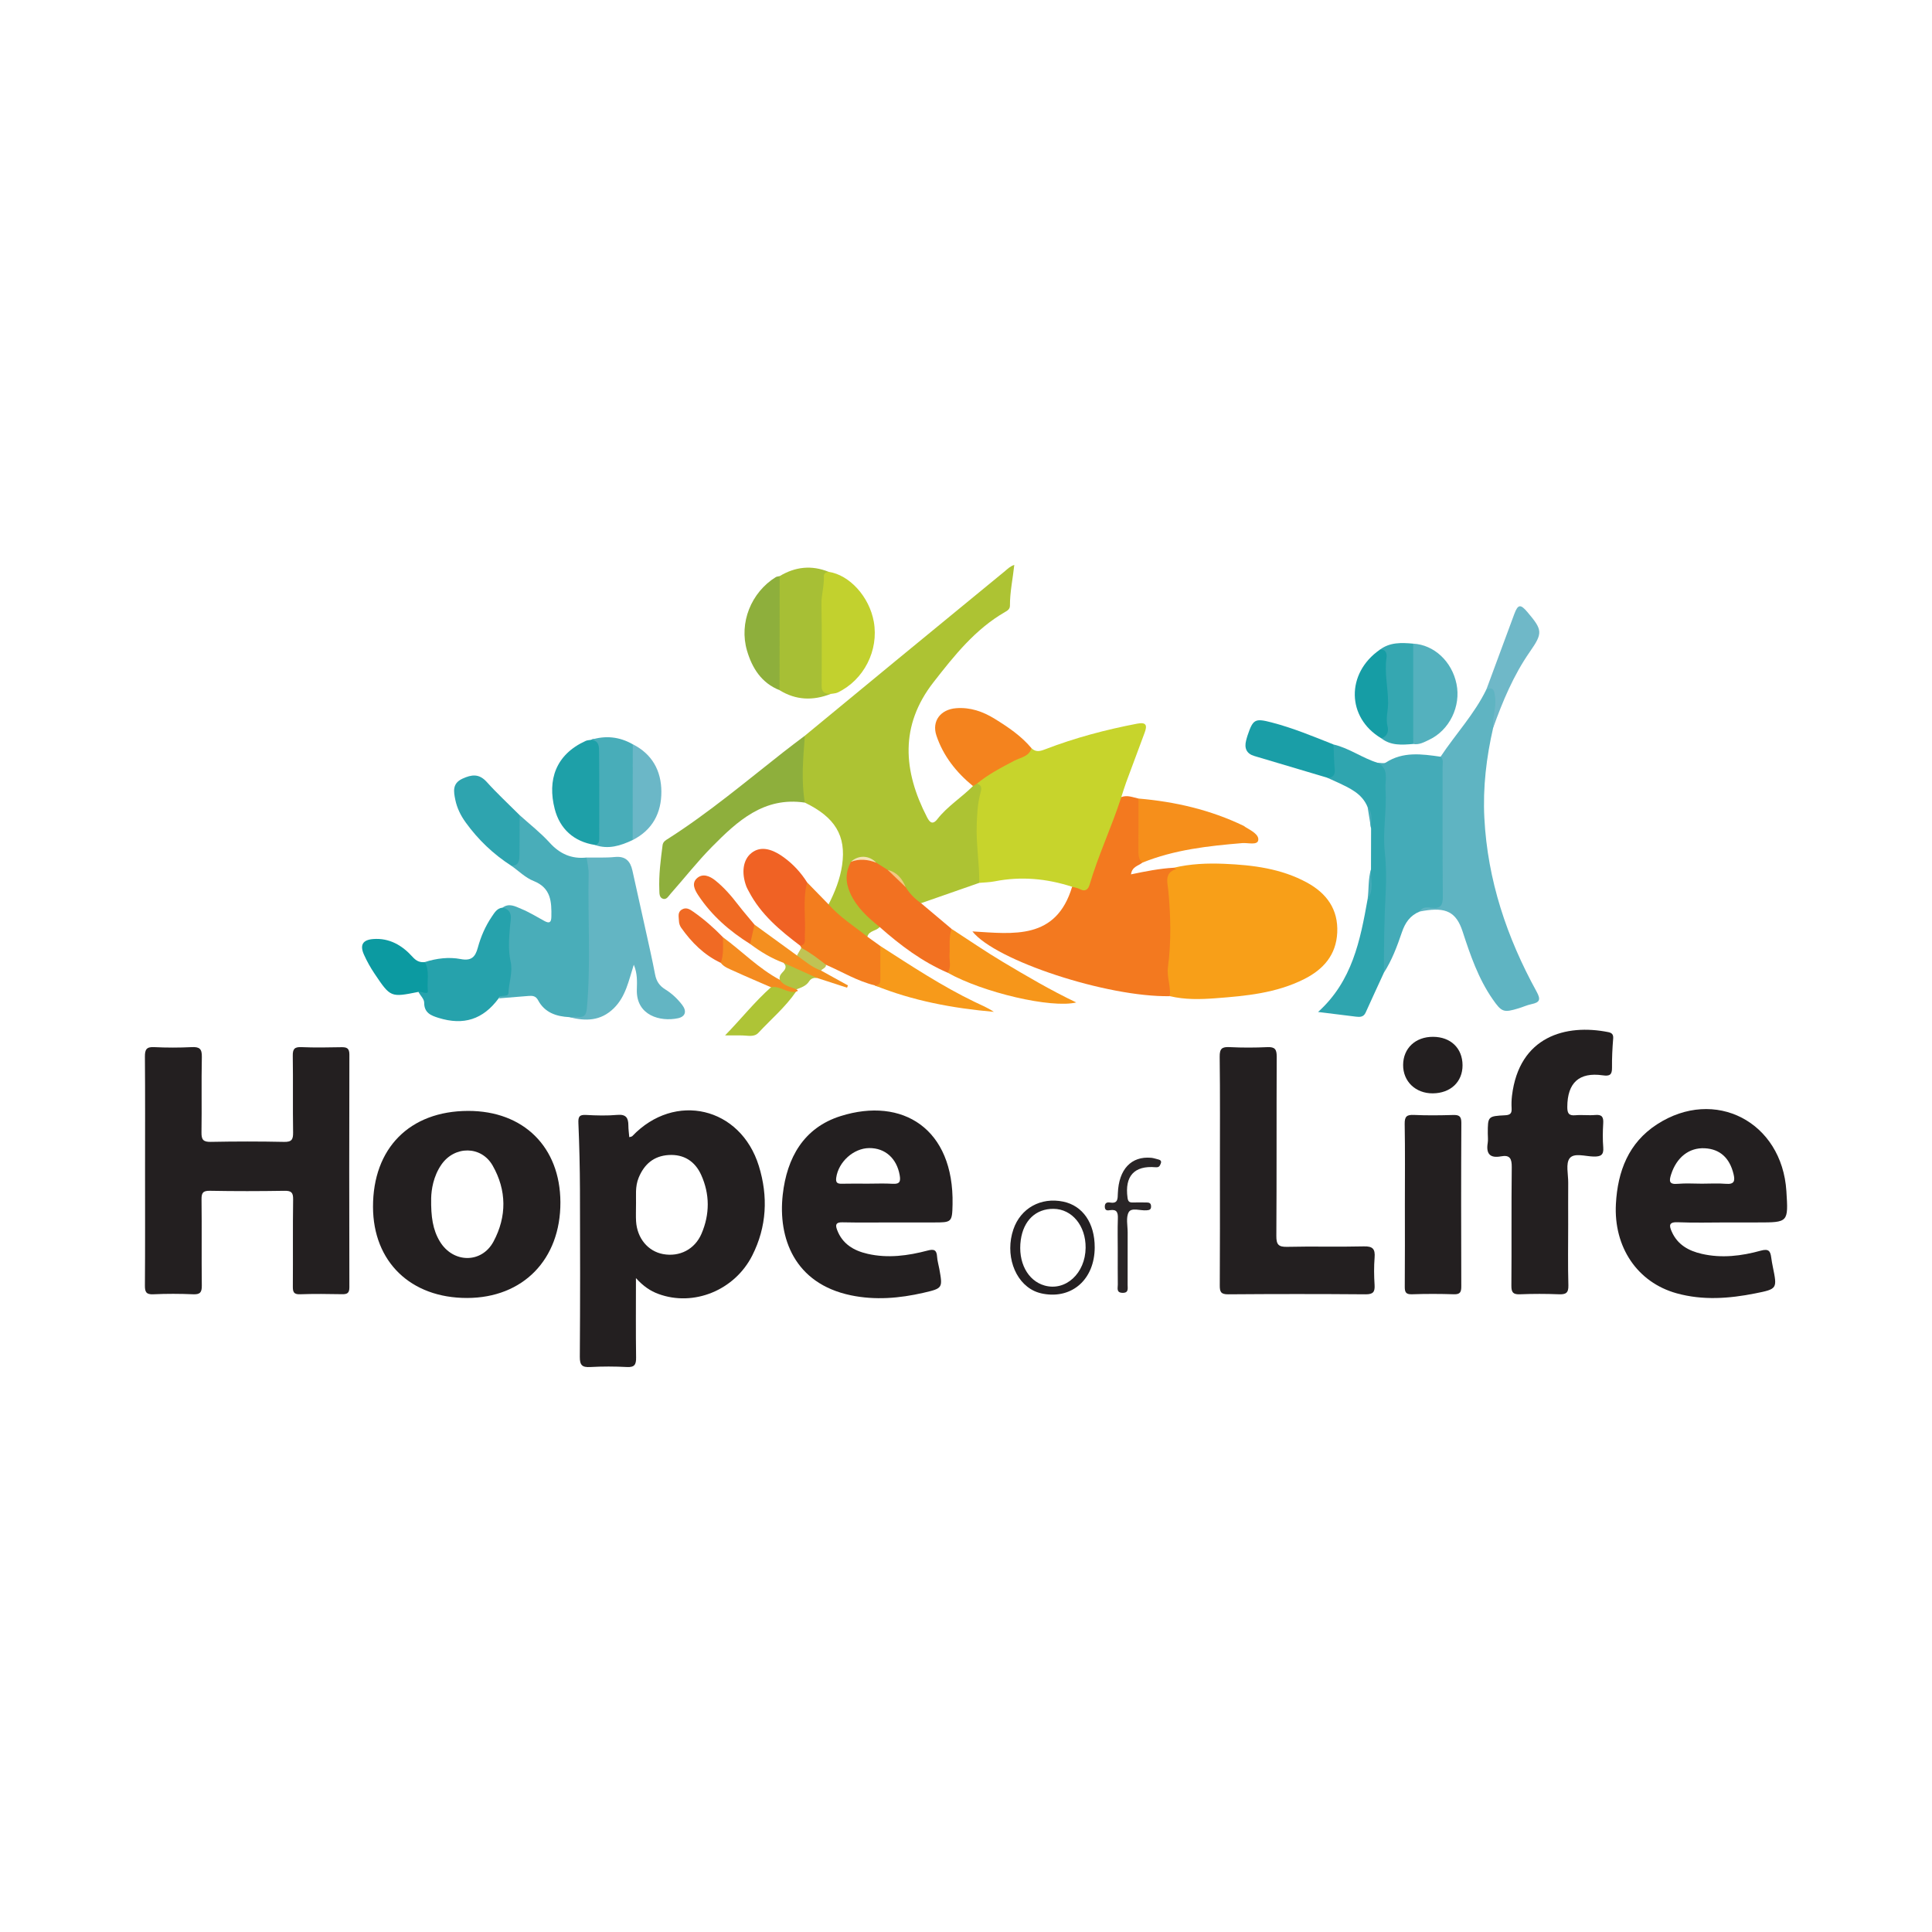 <?xml version="1.0" encoding="utf-8"?>
<!-- Generator: Adobe Illustrator 17.0.0, SVG Export Plug-In . SVG Version: 6.00 Build 0)  -->
<!DOCTYPE svg PUBLIC "-//W3C//DTD SVG 1.1//EN" "http://www.w3.org/Graphics/SVG/1.1/DTD/svg11.dtd">
<svg version="1.1" id="Layer_1" xmlns="http://www.w3.org/2000/svg" xmlns:xlink="http://www.w3.org/1999/xlink" x="0px" y="0px"
	 width="200px" height="200px" viewBox="0 0 200 200" enable-background="new 0 0 200 200" xml:space="preserve">

<g>
	<path fill="#ADC333" d="M83.321,76.158c3.132-2.582,6.261-5.169,9.397-7.746c3.772-3.101,7.552-6.191,11.321-9.296
		c0.273-0.225,0.511-0.486,0.96-0.637c-0.154,1.448-0.457,2.821-0.45,4.22c0.002,0.357-0.267,0.518-0.501,0.652
		c-3.099,1.784-5.263,4.518-7.409,7.268c-3.509,4.498-3.145,9.193-0.672,13.98c0.247,0.477,0.552,0.86,1.067,0.199
		c1.043-1.338,2.502-2.236,3.687-3.425c0.123-0.293,0.348-0.39,0.65-0.339c0.592,0.302,0.481,0.839,0.387,1.319
		c-0.444,2.278-0.364,4.559-0.132,6.849c0.075,0.738,0.205,1.507-0.256,2.193c-2.008,0.701-4.016,1.402-6.024,2.103
		c-0.992-0.079-1.354-0.889-1.829-1.57c-0.308-0.786-0.855-1.333-1.642-1.639c-0.508-0.22-0.97-0.514-1.38-0.887
		c-0.73-0.458-1.453-0.68-2.157,0.045c-0.575,0.983-0.559,1.983-0.032,2.963c0.578,1.075,1.218,2.102,2.29,2.786
		c0.245,0.156,0.734,0.259,0.465,0.766c-0.347,0.433-1.099,0.353-1.271,1.006c-0.102,0.127-0.258,0.185-0.372,0.086
		c-1.155-1.007-2.49-1.797-3.534-2.937c-0.123-0.134-0.185-0.304-0.11-0.493c0.661-1.289,1.193-2.637,1.401-4.066
		c0.443-3.048-0.736-4.966-3.858-6.472c-0.582-0.857-0.539-1.841-0.545-2.805C82.764,78.884,82.704,77.474,83.321,76.158z"/>
	<path fill="#F89F18" d="M121.512,89.829c1.726-0.413,3.485-0.482,5.243-0.407c2.956,0.127,5.872,0.489,8.534,1.936
		c2.057,1.118,3.258,2.788,3.141,5.191c-0.111,2.297-1.42,3.797-3.413,4.802c-2.898,1.463-6.043,1.752-9.201,1.989
		c-1.579,0.118-3.157,0.155-4.714-0.218c-0.55-0.952-0.566-1.99-0.471-3.04c0.237-2.625,0.233-5.249,0.003-7.875
		C120.551,91.282,120.399,90.318,121.512,89.829z"/>
	<path fill="#C7D42C" d="M101.37,91.395c0.03-2.011-0.334-4.003-0.261-6.021c0.039-1.08,0.092-2.144,0.363-3.193
		c0.105-0.407,0.284-0.871-0.345-1.052c-0.005-0.589,0.498-0.727,0.869-0.986c1.508-1.054,3.24-1.709,4.794-2.681
		c0.441,0.41,0.84,0.323,1.4,0.107c3.091-1.191,6.285-2.036,9.54-2.658c0.95-0.181,1.042,0.19,0.761,0.941
		c-0.639,1.708-1.279,3.416-1.908,5.128c-0.186,0.505-0.338,1.023-0.506,1.535c0.206,0.396,0.077,0.784-0.063,1.153
		c-0.993,2.6-2.01,5.191-2.922,7.823c-0.376,1.086-0.997,1.143-2.105,0.307c-2.626-0.851-5.291-1.101-8.017-0.562
		C102.446,91.34,101.903,91.345,101.37,91.395z"/>
	<path fill="#F3791F" d="M110.986,91.798c0.274,0.081,0.572,0.118,0.818,0.251c0.56,0.303,0.859-0.016,0.988-0.456
		c0.91-3.094,2.302-6.012,3.284-9.078c0.617-0.24,1.192,0.024,1.778,0.15c0.283,0.325,0.32,0.723,0.302,1.123
		c-0.086,1.841,0.019,3.677,0.1,5.514c-0.411,0.335-1.075,0.408-1.173,1.211c1.495-0.311,2.948-0.605,4.429-0.685
		c0.082,0.049,0.165,0.097,0.248,0.146c-1.256,0.358-0.896,1.391-0.82,2.194c0.254,2.656,0.313,5.307-0.034,7.954
		c-0.134,1.025,0.309,1.99,0.195,3.001c-6.478,0.119-18.038-3.673-20.439-6.704C104.907,96.675,109.329,97.327,110.986,91.798z"/>
	<path fill="#5FB4C2" d="M149.129,78.336c1.551-2.341,3.501-4.41,4.739-6.964c0.563-0.601,0.875-0.214,1.078,0.313
		c0.252,0.652,0.187,1.342,0.005,1.995c-0.152,0.547-0.242,1.104-0.378,1.652c-0.705,3.076-1.076,6.183-0.913,9.344
		c0.331,6.436,2.327,12.376,5.408,17.977c0.458,0.832,0.328,1.116-0.529,1.296c-0.455,0.095-0.886,0.297-1.334,0.432
		c-1.547,0.47-1.748,0.408-2.694-0.955c-1.48-2.134-2.314-4.58-3.105-7.004c-0.658-2.015-1.724-2.523-4.029-2.135
		c-0.141,0.024-0.282,0.051-0.423,0.077c0.02-0.53,0.43-0.68,0.818-0.675c1.12,0.016,1.245-0.642,1.239-1.546
		c-0.024-4.14-0.011-8.28-0.01-12.42C149.001,79.258,148.953,78.786,149.129,78.336z"/>
	<path fill="#49ADB9" d="M53.794,84.384c1.042,0.943,2.164,1.813,3.104,2.849c1.061,1.17,2.279,1.706,3.829,1.539
		c0.528,0.544,0.556,1.242,0.56,1.929c0.022,3.908,0.016,7.816,0.005,11.724c-0.001,0.399-0.051,0.794-0.107,1.188
		c-0.265,1.9-0.264,1.9-2.251,1.681c-1.355-0.071-2.549-0.47-3.231-1.749c-0.238-0.446-0.569-0.479-0.976-0.446
		c-1.036,0.083-2.071,0.167-3.107,0.25c1.118-1.355,1.034-2.908,0.804-4.515c-0.122-0.853-0.108-1.733,0.019-2.589
		c0.123-0.825-0.008-1.573-0.418-2.286c0.676-0.508,1.334-0.122,1.931,0.125c0.828,0.342,1.603,0.817,2.392,1.251
		c0.494,0.271,0.717,0.191,0.728-0.417c0.03-1.563-0.025-3.002-1.841-3.72c-0.845-0.334-1.544-1.041-2.308-1.579
		c0.521-0.701,0.508-1.511,0.547-2.337C53.52,86.315,53.169,85.29,53.794,84.384z"/>
	<path fill="#44ABB8" d="M149.129,78.336c0.326,0.287,0.207,0.673,0.207,1.02c0.007,4.487-0.018,8.975,0.024,13.462
		c0.008,0.892-0.227,1.259-1.146,1.158c-0.444-0.049-0.965-0.135-1.26,0.39c-0.971,0.398-1.49,1.147-1.824,2.125
		c-0.496,1.454-1.03,2.902-1.871,4.207c-0.353-0.342-0.315-0.792-0.319-1.22c-0.023-2.347,0.075-4.69,0.154-7.035
		c0.048-1.433-0.054-2.877-0.081-4.316c-0.015-0.792-0.187-1.605-0.047-2.377c0.293-1.619-0.119-3.25,0.172-4.857
		c0.134-0.739-0.433-1.266-0.528-1.931c0.287-0.002,0.646,0.107,0.85-0.024C145.258,77.776,147.19,78.059,149.129,78.336z"/>
	<path fill="#63B5C3" d="M58.934,105.295c0.287-0.011,0.578-0.056,0.861-0.027c0.683,0.069,0.893-0.18,0.958-0.896
		c0.422-4.631,0.086-9.269,0.182-13.902c0.012-0.564-0.135-1.132-0.208-1.698c0.975-0.013,1.956,0.039,2.922-0.056
		c1.1-0.109,1.601,0.421,1.817,1.394c0.445,2.004,0.893,4.008,1.334,6.013c0.348,1.583,0.713,3.164,1.016,4.756
		c0.132,0.695,0.453,1.174,1.05,1.541c0.679,0.418,1.265,0.971,1.75,1.602c0.505,0.658,0.342,1.223-0.438,1.387
		c-1.832,0.387-4.321-0.284-4.253-2.953c0.021-0.821,0.076-1.664-0.314-2.589c-0.531,1.654-0.828,3.29-2.07,4.509
		C62.182,105.711,60.616,105.725,58.934,105.295z"/>
	<path fill="#2FA5AF" d="M142.609,78.962c1.23,0.63,0.751,1.737,0.819,2.733c0.147,2.171-0.31,4.319-0.075,6.506
		c0.15,1.394,0.168,2.845,0.089,4.253c-0.153,2.749-0.173,5.495-0.183,8.244c-0.631,1.374-1.268,2.744-1.888,4.123
		c-0.21,0.467-0.583,0.474-0.995,0.424c-1.243-0.153-2.486-0.308-3.93-0.487c3.544-3.19,4.366-7.414,5.127-11.664
		c0.45-0.996,0.164-2.076,0.352-3.101c0.003-1.409,0.006-2.817,0.009-4.226c-0.164-0.731,0.016-1.517-0.359-2.214
		c-0.572-1.423-1.866-1.97-3.118-2.565c-0.351-0.167-0.709-0.32-1.064-0.48c0.45-0.389,0.478-0.904,0.509-1.456
		c0.037-0.661-0.27-1.351,0.142-1.984C139.672,77.442,141.026,78.479,142.609,78.962z"/>
	<path fill="#8EAF3C" d="M83.321,76.158c-0.176,2.309-0.397,4.618-0.004,6.928c-4.225-0.632-6.976,1.906-9.609,4.57
		c-1.518,1.536-2.855,3.25-4.292,4.868c-0.202,0.228-0.401,0.62-0.758,0.525c-0.428-0.114-0.391-0.581-0.405-0.92
		c-0.065-1.557,0.139-3.097,0.337-4.637c0.048-0.375,0.339-0.519,0.616-0.696c4.197-2.681,7.998-5.888,11.906-8.953
		C81.84,77.27,82.584,76.718,83.321,76.158z"/>
	<path fill="#26A2AC" d="M52.025,93.959c1.134,0.25,0.837,1.207,0.779,1.871c-0.109,1.256-0.212,2.493,0.058,3.736
		c0.235,1.086-0.184,2.131-0.223,3.203c-0.02,0.554-0.831,0.101-1.019,0.581c-1.614,2.177-3.61,2.833-6.227,2.02
		c-0.771-0.24-1.487-0.514-1.482-1.576c0.002-0.37-0.391-0.741-0.604-1.112c0.47-0.244,0.755-0.541,0.669-1.163
		c-0.087-0.63-0.088-1.284-0.001-1.926c1.217-0.389,2.486-0.546,3.722-0.31c1.094,0.209,1.502-0.209,1.763-1.168
		c0.311-1.146,0.783-2.241,1.457-3.232C51.197,94.475,51.448,94.017,52.025,93.959z"/>
	<path fill="#F27121" d="M93.759,91.839c0.405,0.673,0.95,1.212,1.588,1.659c1.055,0.889,2.111,1.778,3.168,2.667
		c0.273,1.38,0.126,2.762,0.011,4.142c-0.017,0.205-0.141,0.413-0.423,0.388c-2.643-1.137-4.904-2.842-7.041-4.732
		c-1.23-0.994-2.386-2.018-3.058-3.53c-0.506-1.138-0.478-2.16,0.085-3.219c0.893-0.529,1.767-0.527,2.621,0.089
		c0.396,0.251,0.791,0.501,1.187,0.752C92.683,90.476,93.229,91.15,93.759,91.839z"/>
	<path fill="#A7BF35" d="M85.989,71.837c-1.826,0.713-3.595,0.66-5.291-0.39c-0.347-0.464-0.342-1.006-0.343-1.547
		c-0.003-2.908-0.005-5.815,0.002-8.723c0.001-0.536-0.031-1.086,0.353-1.538c1.616-0.973,3.302-1.156,5.067-0.445
		c-0.656,3.385-0.404,6.8-0.3,10.205C85.502,70.22,85.225,71.153,85.989,71.837z"/>
	<path fill="#C2D12E" d="M85.989,71.837c-0.517-0.008-0.933-0.118-0.932-0.773c0.005-2.834,0.033-5.669-0.02-8.502
		c-0.018-0.984,0.296-1.921,0.248-2.898c-0.015-0.316,0.221-0.424,0.491-0.469c2.168,0.319,4.216,2.579,4.679,5.161
		c0.532,2.968-1.022,6.032-3.735,7.332C86.503,71.791,86.234,71.789,85.989,71.837z"/>
	<path fill="#F68F1B" d="M118.256,89.302c-0.393-0.345-0.416-0.796-0.412-1.279c0.016-1.786,0.009-3.572,0.01-5.358
		c3.793,0.325,7.451,1.168,10.897,2.83c0.064,0.031,0.115,0.088,0.176,0.125c0.58,0.352,1.439,0.778,1.324,1.372
		c-0.103,0.531-1.07,0.238-1.65,0.286C125.076,87.57,121.574,87.959,118.256,89.302z"/>
	<path fill="#F4831E" d="M106.788,77.462c-0.283,0.875-1.149,0.949-1.806,1.296c-1.338,0.706-2.683,1.398-3.856,2.371
		c-0.135,0.081-0.27,0.162-0.405,0.243c-1.719-1.409-3.07-3.1-3.782-5.221c-0.502-1.494,0.415-2.712,2.038-2.838
		c1.457-0.113,2.762,0.337,3.987,1.093C104.363,75.27,105.721,76.183,106.788,77.462z"/>
	<path fill="#F37D1E" d="M85.774,93.623c1.164,1.326,2.654,2.26,4.017,3.345c0.447,0.321,0.895,0.642,1.343,0.963
		c0.662,1.251,0.316,2.555,0.159,3.836c-0.045,0.363-0.42,0.44-0.764,0.23c-1.784-0.436-3.347-1.396-5.011-2.116
		c-1.069-0.275-1.879-0.928-2.566-1.76c-0.035-0.072-0.07-0.144-0.105-0.217c0.24-1.635,0.089-3.281,0.144-4.92
		c0.02-0.597-0.046-1.237,0.557-1.643C84.291,92.102,85.032,92.863,85.774,93.623z"/>
	<path fill="#F06224" d="M83.549,91.341c-0.473,1.829-0.121,3.692-0.234,5.536c-0.024,0.396,0.169,0.904-0.467,1.028
		c-2.095-1.58-4.097-3.248-5.336-5.637c-0.083-0.159-0.18-0.314-0.243-0.481c-0.552-1.463-0.348-2.8,0.523-3.489
		c0.861-0.681,1.974-0.547,3.355,0.46C82.111,89.459,82.912,90.328,83.549,91.341z"/>
	<path fill="#1EA0A8" d="M61.58,87.467c-2.195-0.34-3.631-1.68-4.157-3.726c-0.769-2.992,0.093-5.631,3.213-7.046
		c0.158-0.071,0.348-0.071,0.523-0.103c0.527-0.256,0.812,0.023,1.008,0.468c0.162,0.368,0.201,0.764,0.205,1.16
		c0.022,2.694,0.037,5.389-0.015,8.083C62.348,86.776,62.571,87.575,61.58,87.467z"/>
	<path fill="#48ADB9" d="M61.58,87.467c0.498-0.088,0.453-0.47,0.453-0.831c-0.001-2.905,0.015-5.81-0.015-8.715
		c-0.006-0.567,0.042-1.287-0.859-1.329c1.514-0.48,2.962-0.331,4.343,0.454c0.319,0.432,0.355,0.932,0.356,1.443
		c0.002,2.345,0.003,4.69-0.001,7.034c-0.001,0.51-0.023,1.014-0.364,1.437C64.244,87.551,62.97,87.96,61.58,87.467z"/>
	<path fill="#2EA4AF" d="M53.794,84.384c-0.005,1.35-0.001,2.701-0.018,4.051c-0.007,0.577-0.006,1.191-0.848,1.185
		c-1.859-1.194-3.431-2.694-4.722-4.483c-0.508-0.704-0.896-1.48-1.072-2.339c-0.176-0.862-0.331-1.698,0.738-2.189
		c0.939-0.432,1.715-0.547,2.511,0.335C51.462,82.143,52.652,83.242,53.794,84.384z"/>
	<path fill="#F6961A" d="M98.103,100.695c0.41-0.588,0.149-1.25,0.191-1.875c0.06-0.886-0.096-1.789,0.222-2.655
		c1.761,1.14,3.489,2.334,5.29,3.407c2.472,1.473,4.952,2.938,7.608,4.201C108.837,104.406,101.764,102.751,98.103,100.695z"/>
	<path fill="#54B1BE" d="M146.296,66.63c2.157,0.119,4.003,1.837,4.481,4.169c0.475,2.318-0.727,4.789-2.833,5.784
		c-0.517,0.244-1.031,0.544-1.646,0.433c-0.353-0.377-0.342-0.854-0.344-1.319c-0.012-2.583-0.012-5.166,0-7.749
		C145.957,67.484,145.936,67.005,146.296,66.63z"/>
	<path fill="#1A9EA7" d="M138.044,77.066c0.04,0.863,0.055,1.728,0.127,2.588c0.051,0.604-0.203,0.856-0.778,0.852
		c-2.518-0.748-5.037-1.491-7.553-2.247c-0.81-0.243-1.043-0.817-0.842-1.604c0.045-0.175,0.09-0.35,0.148-0.521
		c0.572-1.687,0.764-1.795,2.489-1.348C133.839,75.357,135.935,76.229,138.044,77.066z"/>
	<path fill="#8EAF3C" d="M80.71,59.64c-0.004,3.936-0.008,7.871-0.012,11.807c-1.871-0.745-2.838-2.285-3.367-4.088
		c-0.847-2.892,0.427-6.03,2.971-7.612C80.417,59.676,80.574,59.674,80.71,59.64z"/>
	<path fill="#35A7B1" d="M146.296,66.63c0.001,3.462,0.001,6.924,0.002,10.386c-1.159,0.097-2.317,0.193-3.317-0.595
		c0.502-1.61,0.405-3.271,0.327-4.912c-0.041-0.862-0.174-1.724-0.108-2.588c0.045-0.602-0.075-1.143-0.36-1.661
		C143.886,66.468,145.086,66.523,146.296,66.63z"/>
	<path fill="#231F20" d="M148.321,113.183c-1.781,0.013-3.081-1.233-3.07-2.942c0.011-1.728,1.275-2.916,3.096-2.91
		c1.829,0.006,3.047,1.177,3.055,2.939C151.41,111.991,150.164,113.17,148.321,113.183z"/>
	<path fill="#F79A1A" d="M90.529,101.998c0.382,0.018,0.611-0.114,0.607-0.546c-0.009-1.173-0.003-2.347-0.002-3.52
		c3.189,2.047,6.35,4.141,9.773,5.791c0.661,0.318,1.343,0.592,1.975,1.024C98.639,104.373,94.492,103.608,90.529,101.998z"/>
	<path fill="#0C9AA1" d="M43.977,99.594c0.532,0.926,0.199,1.963,0.314,2.94c0.064,0.545-0.643,0.044-0.983,0.149
		c-2.865,0.573-2.876,0.58-4.535-1.889c-0.419-0.623-0.792-1.289-1.098-1.975c-0.442-0.991-0.132-1.525,0.95-1.609
		c1.677-0.131,3.004,0.645,4.078,1.84C43.082,99.472,43.449,99.653,43.977,99.594z"/>
	<path fill="#6FB8C8" d="M154.574,75.332c-0.111-1.084,0.365-2.134,0.193-3.22c-0.08-0.505-0.107-1.091-0.898-0.74
		c0.961-2.6,1.919-5.201,2.886-7.798c0.382-1.026,0.645-1.061,1.365-0.21c1.574,1.861,1.609,2.153,0.241,4.121
		C156.68,69.903,155.559,72.583,154.574,75.332z"/>
	<path fill="#169DA5" d="M142.839,67.259c0.658-0.083,0.749,0.442,0.692,0.829c-0.235,1.588,0.173,3.142,0.164,4.713
		c-0.005,0.809-0.271,1.593-0.046,2.438c0.108,0.407-0.023,1.027-0.669,1.181C139.395,74.293,139.325,69.695,142.839,67.259z"/>
	<path fill="#6BB7C7" d="M65.494,86.961c0.003-3.305,0.006-6.61,0.009-9.915c2.017,1.013,2.952,2.75,2.962,4.905
		C68.475,84.145,67.549,85.923,65.494,86.961z"/>
	<path fill="#F06A23" d="M77.655,97.722c-2.123-1.327-3.982-2.938-5.372-5.043c-0.368-0.558-0.72-1.241-0.129-1.768
		c0.598-0.534,1.33-0.217,1.884,0.225c0.902,0.72,1.656,1.592,2.36,2.509c0.545,0.709,1.135,1.382,1.705,2.072
		C78.449,96.497,78.22,97.147,77.655,97.722z"/>
	<path fill="#AEC436" d="M82.405,102.654c-1.099,1.602-2.584,2.854-3.896,4.262c-0.436,0.467-1.079,0.284-1.65,0.272
		c-0.529-0.012-1.058-0.003-1.8-0.003c1.685-1.733,3.074-3.494,4.755-4.986C80.812,101.586,81.564,102.374,82.405,102.654z"/>
	<path fill="#F06A24" d="M74.617,99.676c-1.728-0.812-3.026-2.114-4.11-3.648c-0.136-0.193-0.218-0.464-0.223-0.701
		c-0.008-0.408-0.173-0.885,0.303-1.172c0.459-0.277,0.841-0.012,1.187,0.229c1.113,0.777,2.128,1.671,3.075,2.644
		C75.286,97.955,75.409,98.855,74.617,99.676z"/>
	<path fill="#F48F1F" d="M77.655,97.722c0.15-0.668,0.299-1.337,0.449-2.005c1.465,1.064,2.929,2.128,4.394,3.192
		c0.989,0.274,1.808,0.82,2.503,1.565c0.926,0.512,1.852,1.025,2.778,1.537c-0.031,0.078-0.062,0.157-0.093,0.235
		c-1.034-0.336-2.069-0.671-3.103-1.007c-1.297-0.212-2.492-0.649-3.469-1.567C79.853,99.212,78.724,98.52,77.655,97.722z"/>
	<path fill="#F48B20" d="M74.617,99.676c0.318-0.862,0.213-1.76,0.231-2.648c1.973,1.451,3.694,3.239,5.881,4.403
		c0.645,0.204,1.274,0.437,1.722,0.986c0.205,0.122,0.154,0.194-0.047,0.238c-0.926,0.202-1.667-0.652-2.592-0.455
		c-1.29-0.562-2.588-1.108-3.867-1.695C75.474,100.288,74.955,100.119,74.617,99.676z"/>
	<path fill="#B1C342" d="M82.452,102.417c-0.611-0.265-1.33-0.342-1.722-0.987c-0.126-0.423,0.19-0.667,0.41-0.927
		c0.26-0.308,0.238-0.562-0.027-0.83c1.157,0.523,2.314,1.045,3.47,1.567c-0.344-0.038-0.63,0.042-0.83,0.356
		C83.45,102.07,82.94,102.23,82.452,102.417z"/>
	<path fill="#C0C354" d="M85.001,100.474c-0.954-0.33-1.697-0.998-2.503-1.565c0.152-0.263,0.303-0.526,0.454-0.788
		c0.926,0.485,1.745,1.125,2.566,1.761C85.503,100.217,85.148,100.255,85.001,100.474z"/>
	<path fill="#44ABB8" d="M141.925,89.992c-0.053,1.041,0.343,2.133-0.352,3.101C141.716,92.062,141.614,91.004,141.925,89.992z"/>
	<path fill="#44ABB8" d="M141.575,83.552c0.581,0.663,0.36,1.456,0.359,2.214C141.815,85.028,141.695,84.29,141.575,83.552z"/>
	<path fill="#F2C882" d="M93.759,91.839c-0.621-0.595-1.242-1.189-1.863-1.784C92.861,90.291,93.402,90.969,93.759,91.839z"/>
	<path fill="#F5E3B6" d="M90.709,89.303c-0.863-0.334-1.734-0.426-2.62-0.089C88.862,88.489,89.971,88.526,90.709,89.303z"/>
	<g>
		<path fill="#231F20" d="M35.324,108.407c-1.375,0.027-2.752,0.051-4.125-0.008c-0.722-0.031-0.902,0.199-0.891,0.9
			c0.04,2.641-0.009,5.284,0.033,7.925c0.011,0.724-0.131,1.001-0.929,0.984c-2.532-0.054-5.067-0.051-7.599-0.002
			c-0.781,0.015-0.967-0.238-0.955-0.982c0.042-2.605-0.019-5.212,0.037-7.816c0.018-0.837-0.248-1.048-1.042-1.01
			c-1.3,0.063-2.607,0.064-3.907,0c-0.795-0.039-0.951,0.263-0.945,0.992c0.032,3.908,0.015,7.817,0.015,11.725
			c-0.001,3.981,0.015,7.962-0.015,11.942c-0.005,0.678,0.118,0.962,0.874,0.927c1.372-0.064,2.751-0.059,4.124-0.001
			c0.727,0.031,0.9-0.212,0.892-0.909c-0.036-2.967,0.009-5.935-0.028-8.902c-0.009-0.69,0.146-0.915,0.876-0.902
			c2.569,0.048,5.139,0.044,7.708,0.002c0.699-0.011,0.907,0.164,0.897,0.884c-0.043,3.003-0.006,6.007-0.029,9.011
			c-0.004,0.566,0.082,0.839,0.747,0.815c1.446-0.051,2.895-0.034,4.342-0.007c0.532,0.01,0.764-0.104,0.763-0.709
			c-0.019-8.034-0.02-16.068,0.001-24.102C36.168,108.494,35.885,108.396,35.324,108.407z"/>
		<path fill="#231F20" d="M65.459,117.607c-0.059,0.062-0.18,0.066-0.317,0.113c-0.035-0.435-0.093-0.824-0.093-1.213
			c-0.001-0.772-0.233-1.173-1.136-1.094c-1.076,0.095-2.17,0.067-3.252,0.006c-0.706-0.04-0.813,0.2-0.785,0.858
			c0.099,2.309,0.152,4.62,0.161,6.931c0.021,5.749,0.027,11.499-0.014,17.248c-0.006,0.872,0.242,1.106,1.083,1.059
			c1.262-0.071,2.533-0.067,3.795-0.001c0.797,0.042,0.957-0.263,0.947-0.99c-0.038-2.632-0.015-5.264-0.015-8.215
			c0.783,0.86,1.493,1.331,2.317,1.636c3.637,1.347,7.893-0.355,9.726-3.981c1.503-2.974,1.653-6.113,0.68-9.263
			C76.663,114.584,69.856,112.998,65.459,117.607z M72.621,127.712c-0.699,1.632-2.285,2.421-3.974,2.112
			c-1.567-0.286-2.692-1.638-2.801-3.398c-0.033-0.54-0.005-1.084-0.005-1.914c0.023-0.681-0.115-1.661,0.275-2.601
			c0.575-1.389,1.555-2.241,3.085-2.342c1.593-0.105,2.748,0.653,3.382,2.052C73.488,123.619,73.485,125.696,72.621,127.712z"/>
		<path fill="#231F20" d="M48.454,115.001c-6.043,0.013-9.853,3.86-9.84,9.936c0.012,5.677,3.894,9.437,9.738,9.429
			c5.795-0.008,9.682-3.994,9.661-9.909C57.991,118.74,54.2,114.989,48.454,115.001z M51.091,128.519
			c-1.232,2.303-4.192,2.252-5.553,0.005c-0.732-1.209-0.935-2.555-0.904-4.491c0.022-0.878,0.22-2.254,1.054-3.466
			c1.359-1.972,4.127-1.984,5.311,0.092C52.459,123.219,52.472,125.937,51.091,128.519z"/>
		<path fill="#231F20" d="M87.025,115.535c-3.834,1.206-5.569,4.325-5.996,8.137c-0.5,4.468,1.193,9.194,7.045,10.416
			c2.515,0.525,5.037,0.314,7.523-0.258c2.001-0.461,1.995-0.493,1.643-2.462c-0.076-0.426-0.208-0.848-0.234-1.277
			c-0.043-0.692-0.31-0.812-0.974-0.636c-2.04,0.54-4.116,0.821-6.213,0.342c-1.437-0.328-2.623-1.019-3.169-2.498
			c-0.193-0.524-0.108-0.778,0.549-0.764c1.735,0.038,3.471,0.013,5.206,0.013c1.41,0,2.82,0,4.23,0
			c1.867,0,1.936,0.001,1.973-1.867C98.768,116.834,93.423,113.523,87.025,115.535z M92.416,122.546
			c-0.86-0.054-1.726-0.013-2.589-0.013c-0.899,0-1.799-0.017-2.698,0.007c-0.474,0.012-0.63-0.138-0.562-0.628
			c0.227-1.629,1.784-3.047,3.409-3.063c1.66-0.016,2.856,1.073,3.159,2.803C93.247,122.294,93.154,122.592,92.416,122.546z"/>
		<path fill="#231F20" d="M173.694,126.527c1.697,0.072,3.4,0.02,5.1,0.02c1.049,0,2.098,0,3.148,0c3.189,0,3.189,0,2.984-3.238
			c-0.455-7.181-7.411-10.798-13.397-6.915c-2.94,1.908-4.067,4.843-4.251,8.232c-0.243,4.466,2.213,8.124,6.28,9.255
			c2.713,0.754,5.444,0.55,8.159,0.008c2.275-0.454,2.268-0.482,1.806-2.74c-0.065-0.318-0.122-0.638-0.165-0.96
			c-0.087-0.661-0.248-0.952-1.082-0.721c-1.994,0.552-4.045,0.805-6.108,0.331c-1.354-0.311-2.501-0.935-3.103-2.285
			C172.774,126.866,172.747,126.487,173.694,126.527z M172.997,121.565c0.568-1.757,1.852-2.78,3.478-2.697
			c1.571,0.08,2.574,0.995,2.978,2.661c0.17,0.702,0.099,1.093-0.779,1.02c-0.827-0.069-1.664-0.015-2.496-0.015
			c-0.832,0-1.67-0.059-2.496,0.015C172.773,122.631,172.77,122.265,172.997,121.565z"/>
		<path fill="#231F20" d="M141.183,129.025c-2.641,0.067-5.285-0.018-7.926,0.047c-0.907,0.022-1.136-0.23-1.13-1.129
			c0.04-6.189,0.009-12.379,0.037-18.568c0.003-0.752-0.194-1.01-0.962-0.975c-1.3,0.059-2.608,0.064-3.907-0.002
			c-0.787-0.04-1.045,0.144-1.034,0.993c0.051,3.945,0.023,7.89,0.023,11.836s0.014,7.891-0.013,11.836
			c-0.005,0.666,0.114,0.93,0.868,0.924c4.741-0.037,9.483-0.038,14.225,0c0.792,0.006,0.977-0.252,0.931-0.982
			c-0.06-0.937-0.072-1.886,0.003-2.821C142.368,129.302,142.119,129.001,141.183,129.025z"/>
		<path fill="#231F20" d="M166.487,106.845c-4.366-0.874-9.227,0.418-9.967,6.592c-0.051,0.429-0.062,0.868-0.038,1.299
			c0.027,0.492-0.115,0.687-0.656,0.715c-1.812,0.093-1.81,0.119-1.81,1.894c0,0.325,0.044,0.658-0.008,0.975
			c-0.185,1.12,0.235,1.598,1.378,1.384c0.927-0.174,1.12,0.252,1.11,1.13c-0.048,4.085-0.003,8.172-0.038,12.258
			c-0.006,0.714,0.193,0.921,0.899,0.892c1.336-0.055,2.677-0.053,4.012-0.001c0.719,0.028,1.012-0.125,0.989-0.929
			c-0.059-2.096-0.02-4.194-0.02-6.291c0-1.446-0.008-2.893,0.003-4.339c0.007-0.864-0.276-1.981,0.153-2.525
			c0.46-0.584,1.629-0.189,2.482-0.174c0.725,0.012,1.057-0.148,0.992-0.947c-0.067-0.826-0.053-1.664-0.003-2.493
			c0.039-0.64-0.121-0.926-0.824-0.862c-0.681,0.063-1.377-0.036-2.059,0.027c-0.712,0.067-0.837-0.241-0.835-0.871
			c0.01-2.484,1.217-3.61,3.661-3.263c0.704,0.1,0.975-0.028,0.967-0.773c-0.012-1.01,0.038-2.024,0.121-3.031
			C167.033,107.073,166.841,106.916,166.487,106.845z"/>
		<path fill="#231F20" d="M150.393,115.424c-1.337,0.038-2.678,0.055-4.014-0.006c-0.739-0.034-0.981,0.146-0.967,0.931
			c0.051,2.784,0.02,5.57,0.02,8.355c0,2.821,0.013,5.643-0.011,8.464c-0.005,0.566,0.082,0.838,0.746,0.815
			c1.445-0.051,2.894-0.047,4.34-0.001c0.652,0.021,0.767-0.235,0.765-0.819c-0.019-5.643-0.025-11.285,0.006-16.928
			C151.282,115.511,151.009,115.406,150.393,115.424z"/>
		<path fill="#242022" d="M110.065,124.392c-2.321-0.482-4.409,0.679-5.158,2.867c-0.878,2.565,0.085,5.42,2.167,6.387
			c0.29,0.135,0.608,0.228,0.923,0.286c3.017,0.551,5.32-1.529,5.327-4.801C113.331,126.617,112.09,124.813,110.065,124.392z
			 M108.144,133.08c-1.769-0.493-2.79-2.437-2.474-4.714c0.28-2.026,1.565-3.247,3.395-3.227c1.916,0.021,3.341,1.753,3.318,4.033
			C112.357,131.809,110.321,133.686,108.144,133.08z"/>
		<path fill="#292527" d="M119.776,119.989c-0.207-0.056-0.417-0.119-0.63-0.137c-2.038-0.175-3.333,1.194-3.426,3.668
			c-0.022,0.586,0.019,1.103-0.818,0.964c-0.332-0.055-0.552,0.064-0.532,0.467c0.02,0.403,0.315,0.359,0.541,0.325
			c0.727-0.11,0.83,0.262,0.809,0.874c-0.039,1.118-0.011,2.239-0.011,3.358c0,1.156-0.009,2.311,0.006,3.467
			c0.005,0.357-0.18,0.843,0.488,0.859c0.654,0.015,0.527-0.445,0.528-0.822c0.004-1.806-0.003-3.611,0.004-5.417
			c0.003-0.721-0.201-1.577,0.117-2.121c0.29-0.494,1.2-0.132,1.835-0.183c0.284-0.023,0.479-0.055,0.471-0.413
			c-0.008-0.364-0.225-0.399-0.499-0.399c-0.469,0.001-0.939-0.014-1.408,0.001c-0.353,0.011-0.478-0.115-0.529-0.486
			c-0.306-2.231,0.687-3.355,2.9-3.162c0.371,0.032,0.432-0.134,0.528-0.355C120.311,120.105,120.02,120.054,119.776,119.989z"/>
	</g>
</g>
</svg>
